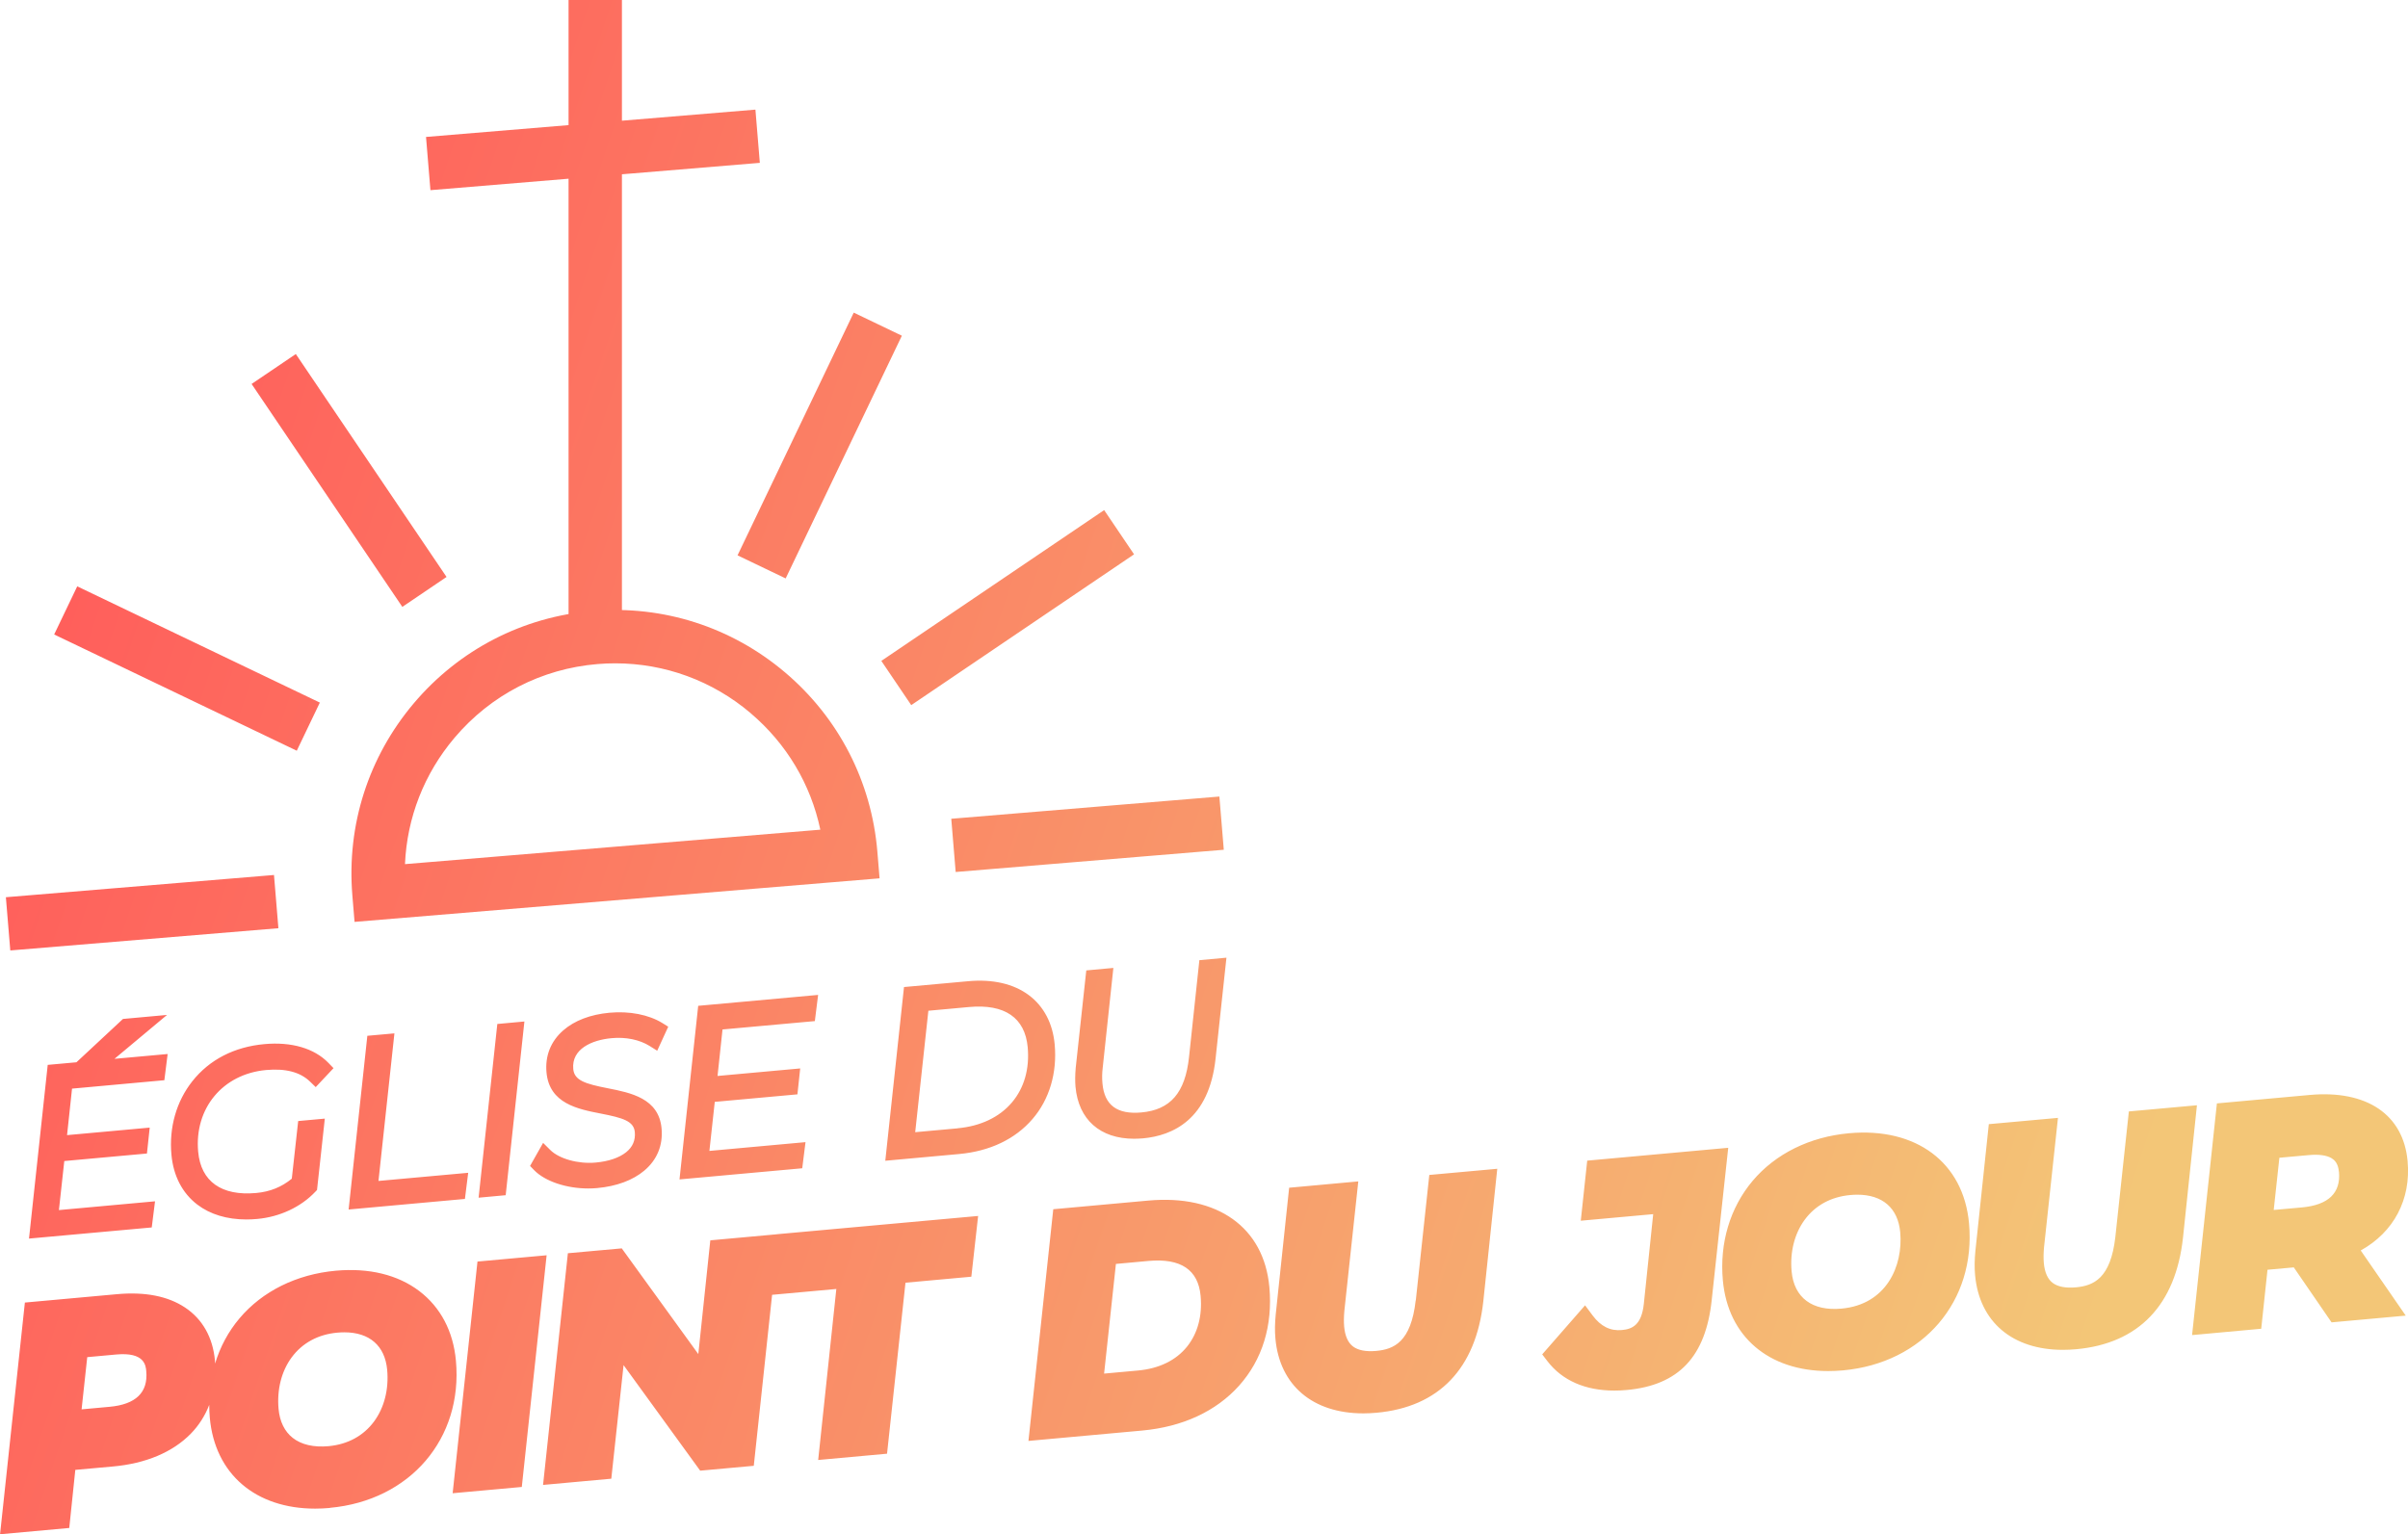 <?xml version="1.0" encoding="UTF-8"?>
<svg xmlns="http://www.w3.org/2000/svg" width="830" height="529" viewBox="0 0 830 529" fill="none">
  <g clip-path="url(#clip0_11_7)">
    <path d="M39.483 365.05L57.782 363.392L56.652 372.422L24.828 375.327L23.113 391.358L51.605 388.764L50.65 397.696L22.158 400.289L20.307 417.197L53.437 414.175L52.306 423.184L9.998 427.026L16.448 367.137L26.348 366.24L42.387 351.302L57.568 349.917L39.483 365.031V365.05ZM91.711 368.911C98.493 368.307 103.463 369.614 106.873 372.909L108.822 374.801L114.961 368.268L113.187 366.435C108.315 361.423 100.481 359.122 91.127 359.98C80.759 360.916 72.184 365.343 66.299 372.773C60.803 379.715 58.231 388.706 59.088 398.086C59.751 405.399 62.849 411.366 68.014 415.306C72.438 418.68 78.226 420.435 84.93 420.435C86.138 420.435 87.385 420.376 88.652 420.259C96.427 419.557 103.716 416.144 108.647 410.918L109.27 410.274L111.96 385.663L102.781 386.502L100.578 406.374C97.071 409.26 93.056 410.879 88.301 411.308C76.355 412.4 69.242 407.349 68.306 397.091C66.942 382.114 76.784 370.277 91.711 368.911ZM135.949 356.274L126.615 357.113L120.164 417.002L160.251 413.356L161.381 404.346L130.454 407.154L135.949 356.274ZM164.967 412.927L174.302 412.068L180.753 352.179L171.418 353.037L164.967 412.927ZM210.745 357.932C215.734 357.464 220.431 358.439 223.958 360.643L226.53 362.261L230.331 353.973L228.323 352.725C223.607 349.819 216.981 348.532 210.102 349.156C203.515 349.761 197.98 351.867 194.102 355.28C189.834 359.024 187.846 364.036 188.373 369.75C189.347 380.476 199.188 382.387 207.101 383.928C214.798 385.429 218.462 386.541 218.813 390.324C219.066 393.113 218.072 395.434 215.851 397.228C213.454 399.158 209.81 400.407 205.308 400.816C199.344 401.362 192.757 399.548 189.678 396.487L187.203 394.03L182.702 401.986L184.105 403.429C187.885 407.31 195.271 409.748 202.755 409.748C203.768 409.748 204.801 409.709 205.814 409.611C212.499 409.007 218.131 406.92 222.087 403.585C226.511 399.86 228.557 394.829 228.031 389.037C227.096 378.662 217.371 376.751 209.556 375.21C201.683 373.67 197.941 372.5 197.59 368.541C196.967 361.657 203.983 358.556 210.784 357.932H210.745ZM234.209 406.628L276.517 402.786L277.648 393.776L244.518 396.799L246.369 379.891L274.861 377.297L275.816 368.365L247.324 370.959L249.039 354.929L280.863 352.043L281.994 343.013L240.659 346.777L234.209 406.667V406.628ZM363.532 360.058C364.428 369.887 361.72 379.033 355.893 385.8C349.929 392.742 341.199 396.896 330.617 397.871L305.146 400.192L311.596 340.303L333.696 338.294C342.115 337.514 349.345 339.172 354.587 343.072C359.771 346.933 362.869 352.803 363.532 360.077V360.058ZM330.032 388.998C338.003 388.277 344.492 385.176 348.818 380.066C353.028 375.074 354.899 368.502 354.236 361.072C353.301 350.872 346.324 346.075 334.046 347.187L319.995 348.474L315.455 390.344L330.051 389.018L330.032 388.998ZM413.402 331.039L409.836 364.485C408.511 376.751 403.444 382.621 393.427 383.538C385.066 384.298 380.682 381.041 380 373.572C379.824 371.739 379.863 369.965 380.077 368.229L383.761 333.711L374.426 334.569L370.782 368.151C370.567 370.647 370.548 372.773 370.704 374.645C371.737 386.053 379.22 392.606 390.913 392.606C391.907 392.606 392.94 392.547 393.992 392.469C404.165 391.533 416.754 386.014 418.995 364.933L422.737 330.181L413.402 331.039ZM113.733 519.893C111.999 520.049 110.284 520.127 108.627 520.127C88.126 520.127 74.075 508.231 72.321 488.827C72.184 487.325 72.126 485.843 72.126 484.361C70.684 488.066 68.579 491.42 65.734 494.326C59.498 500.684 50.241 504.584 38.938 505.598L25.958 506.768L23.873 526.796L0.02 528.961L8.575 449.082L40.302 446.196C49.968 445.319 57.861 446.859 63.765 450.779C69.807 454.777 73.373 461.115 74.094 469.111C74.133 469.462 74.114 469.793 74.133 470.125C75.868 464.391 78.693 459.087 82.552 454.523C90.445 445.163 102.235 439.332 115.74 438.103C127.16 437.069 137.099 439.488 144.505 445.104C151.871 450.701 156.237 459.009 157.153 469.15C159.589 496.003 141.328 517.338 113.713 519.854L113.733 519.893ZM133.455 472.289C132.695 463.962 127.355 459.34 118.683 459.34C117.903 459.34 117.085 459.379 116.247 459.457C109.621 460.062 104.184 463.026 100.52 467.999C97.012 472.777 95.414 479.095 96.018 485.765C96.408 490.075 98.084 493.527 100.89 495.73C103.852 498.07 108.12 499.065 113.226 498.597C119.852 497.992 125.289 495.028 128.953 490.055C132.461 485.277 134.059 478.959 133.455 472.289ZM50.416 472.738C50.241 470.749 49.812 466.107 40.107 466.985L30.07 467.901L28.122 485.901L37.749 485.024C46.811 484.205 51.079 480.07 50.416 472.757V472.738ZM164.578 434.944L156.022 514.822L179.856 512.658L188.412 432.779L164.578 434.944ZM267.748 425.544L244.83 427.631L240.698 466.848L214.311 430.4L195.739 432.077L187.184 511.956L210.706 509.81L214.935 470.651L241.341 507.041L259.816 505.364L266.13 446.411L288.269 444.402L282.013 503.355L305.75 501.191L312.103 442.237L334.806 440.17L337.145 419.226L267.767 425.525L267.748 425.544ZM437.528 443.7C438.737 457.02 435.112 468.779 427.063 477.769C419.132 486.604 407.575 491.947 393.661 493.215L354.49 496.783L363.045 416.905L395.804 413.921C419.658 411.756 435.658 423.165 437.528 443.72V443.7ZM392.316 472.504C399.546 471.841 405.373 468.994 409.173 464.255C412.837 459.672 414.455 453.646 413.831 446.781C413.012 437.772 406.991 433.735 395.882 434.729L384.638 435.763L380.565 473.576L392.336 472.504H392.316ZM487.964 448.361C486.346 462.714 480.461 465.191 474.361 465.756C470.814 466.068 468.125 465.561 466.351 464.216C464.637 462.909 463.604 460.608 463.311 457.39C463.175 455.791 463.194 454.075 463.37 452.027L468.183 407.31L444.349 409.494L439.731 453.1C439.419 456.24 439.38 458.97 439.614 461.485C441.075 477.691 452.534 487.286 469.898 487.286C471.379 487.286 472.919 487.208 474.478 487.072C495.993 485.121 508.719 471.841 511.272 448.673L516.085 402.961L492.66 405.087L488.003 448.361H487.964ZM547.091 400.153L544.869 420.864L569.833 418.601L566.598 449.551C565.819 456.942 562.486 458.248 559.018 458.56C555.042 458.931 551.768 457.293 548.981 453.568L546.35 450.038L531.578 466.946L533.352 469.267C538.477 475.956 546.409 479.427 556.426 479.427C557.809 479.427 559.232 479.368 560.694 479.232C578.681 477.594 587.996 467.667 590.023 448.01L595.694 395.726L547.091 400.153ZM678.694 421.761C681.13 448.614 662.87 469.949 635.255 472.465C633.521 472.621 631.806 472.699 630.149 472.699C609.648 472.699 595.597 460.822 593.843 441.418C592.674 428.547 596.318 416.378 604.094 407.135C611.986 397.774 623.777 391.943 637.282 390.714C660.512 388.589 676.784 400.797 678.694 421.761ZM654.977 424.842C654.217 416.515 648.877 411.893 640.205 411.893C639.426 411.893 638.607 411.932 637.769 412.01C631.143 412.615 625.706 415.559 622.042 420.552C618.534 425.33 616.936 431.648 617.54 438.318C618.359 447.405 624.654 452.105 634.748 451.169C650.164 449.765 656.03 436.543 654.977 424.842ZM733.787 383.167L729.13 426.441C727.512 440.794 721.627 443.271 715.527 443.837C711.98 444.149 709.291 443.642 707.517 442.296C705.802 440.989 704.769 438.688 704.477 435.47C704.341 433.871 704.36 432.155 704.536 430.107L709.349 385.41L685.515 387.574L680.896 431.2C680.585 434.339 680.546 437.069 680.779 439.585C682.241 455.791 693.7 465.386 711.064 465.386C712.545 465.386 714.085 465.308 715.644 465.171C737.159 463.202 749.884 449.941 752.437 426.773L757.251 381.061L733.826 383.187L733.787 383.167ZM813.689 431.102L829.221 453.587L803.652 455.908L790.634 436.952L781.572 437.772L779.409 458.112L755.575 460.296L764.13 380.417L796.071 377.512C815.774 375.717 828.402 384.24 829.864 400.328C831.072 413.57 825.089 424.803 813.708 431.122L813.689 431.102ZM806.186 403.995C805.913 401.011 804.627 399.919 803.691 399.334C801.976 398.3 799.248 397.91 795.799 398.242L785.665 399.158L783.716 417.158L793.44 416.281C802.58 415.442 806.868 411.308 806.205 403.995H806.186ZM303.177 302.821L302.417 293.655C300.41 269.473 289.107 247.514 270.613 231.835C252.099 216.156 228.596 208.608 204.431 210.617C180.266 212.626 158.322 223.937 142.653 242.444C126.985 260.97 119.462 284.489 121.45 308.671L122.21 317.837L303.177 302.821ZM258.725 245.876C271.119 256.387 279.46 270.409 282.754 286.049L139.594 297.926C140.276 281.954 146.181 266.743 156.685 254.34C169.177 239.577 186.677 230.548 205.951 228.949C207.997 228.773 210.024 228.695 212.051 228.695C229.142 228.695 245.531 234.682 258.725 245.856V245.876ZM95.96 320.021L94.44 301.67L2.027 309.334L3.547 327.685L95.96 320.021ZM421.821 292.972L420.301 274.621L327.888 282.285L329.408 300.636L421.821 292.972ZM214.37 0H195.973V219.783H214.37V0ZM110.245 242.229L26.621 202.153L18.67 218.749L102.293 258.825L110.245 242.229ZM310.856 115.742L294.271 107.785L254.223 191.467L270.807 199.423L310.856 115.742ZM153.918 198.916L101.962 122.06L86.722 132.377L138.678 209.232L153.918 198.916ZM390.893 191.116L380.584 175.865L303.781 227.856L314.091 243.107L390.893 191.116ZM261.901 56.145L260.381 37.794L146.843 47.213L148.363 65.564L261.901 56.145Z" fill="url(#paint0_linear_11_7)"></path>
  </g>
  <defs>
    <linearGradient id="paint0_linear_11_7" x1="7.971" y1="231.055" x2="717.712" y2="469.965" gradientUnits="userSpaceOnUse">
      <stop stop-color="#FF5E5B"></stop>
      <stop offset="1" stop-color="#F3C677"></stop>
    </linearGradient>
    <clipPath id="clip0_11_7">
      <rect width="830" height="529" fill="white"></rect>
    </clipPath>
  </defs>
</svg>
